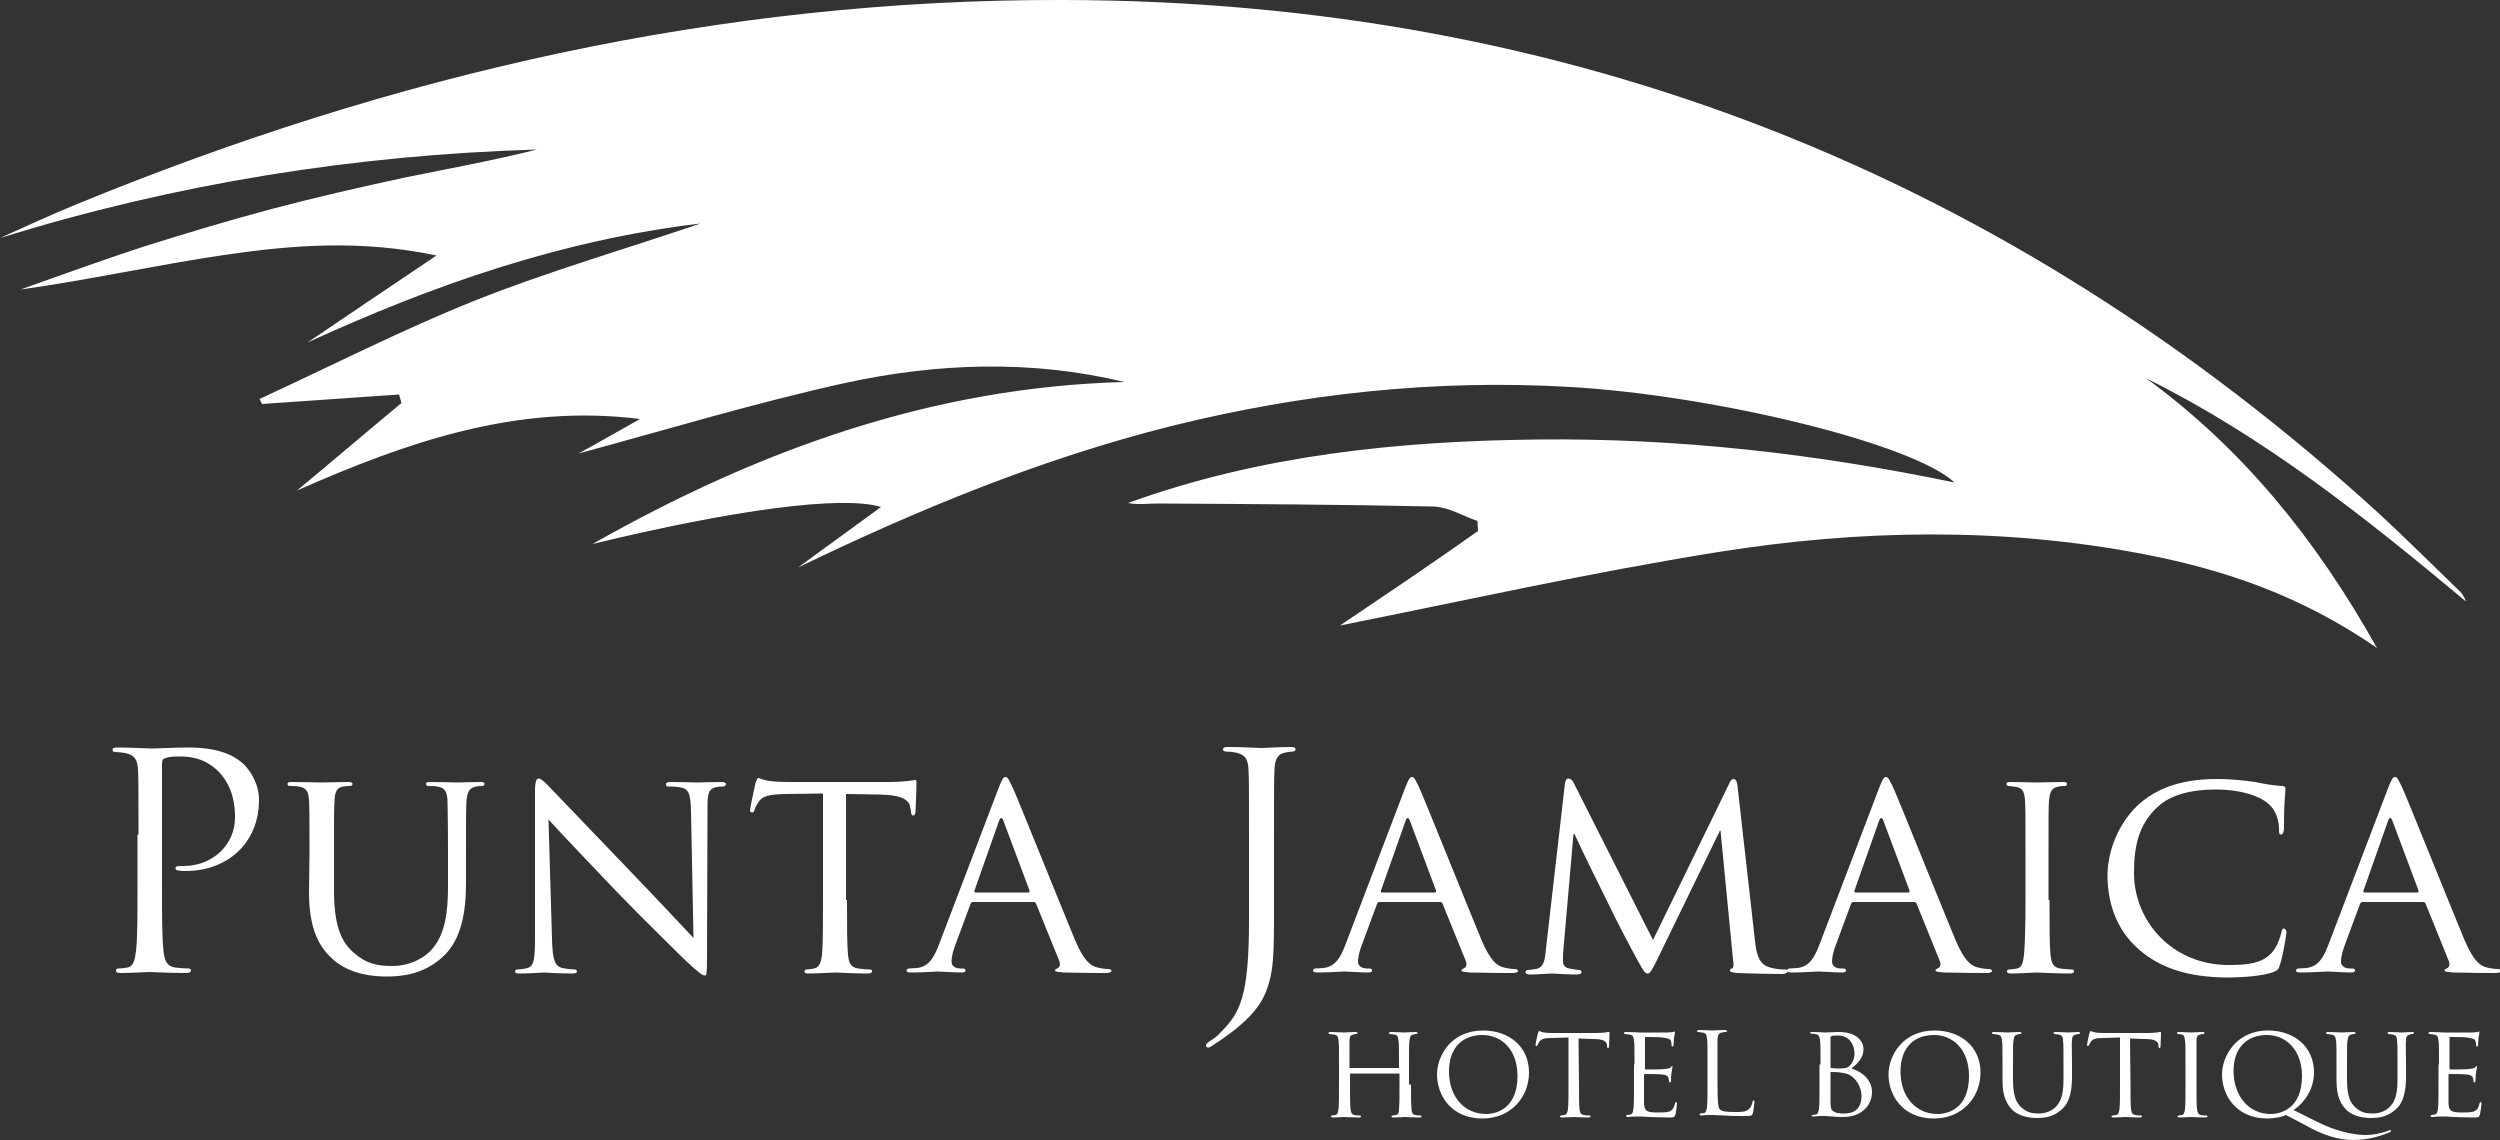 <?xml version="1.0" encoding="utf-8"?>
<!-- Generator: Adobe Illustrator 24.2.3, SVG Export Plug-In . SVG Version: 6.00 Build 0)  -->
<svg version="1.1" id="Layer_1" xmlns="http://www.w3.org/2000/svg" xmlns:xlink="http://www.w3.org/1999/xlink" x="0px" y="0px"
	 viewBox="0 0 500 228.1" style="enable-background:new 0 0 500 228.1;" xml:space="preserve">
<rect x="0" y="0" width="500" height="228.1" fill="#333333" stroke="none"/>
<style type="text/css">
	.st0{fill:#FFFFFF;}
</style>
<g>
	<g>
		<path class="st0" d="M268,125.1c24.6-4.9,50-10.6,75.7-14.7c28.2-4.5,56.7-5,84.9,0.4c16.2,3.1,31.6,8.3,46.8,18.8
			c-12.4-22.1-27-39.9-46.1-53.9c23.6,11.7,43.9,27.9,63.9,44.6c-0.3-0.8-0.7-1.5-1.2-2c-5.4-5.2-10.6-10.4-16.1-15.5
			C401.3,34.8,313.7,0.2,212.7,0C144-0.2,78.5,14.9,15.2,40.9C10.1,43,5.1,45.3,0,47.6C35.1,36.7,70.9,31,107.4,29.9
			c-8.7,2.2-17.6,3.8-26.4,5.6c-8.8,1.9-17.6,3.9-26.3,6.2s-17.3,4.9-25.9,7.6C20.5,52,12.3,55,4.1,57.9C17.8,56,31.2,53,44.8,51
			s27.3-3.1,42.5,0.1C77.8,57.5,69.6,63,61.5,68.5C86.6,57,112.3,48,140.1,44.7c-15.3,5.2-30.5,9.6-45.1,15.4
			C80.3,66,66.2,73.2,51.9,79.8c0.2,0.3,0.3,0.6,0.5,1c9.1-0.6,18.3-1.3,27.4-1.9c0.2,0.6,0.3,1.1,0.5,1.7
			c-7,5.8-13.9,11.7-20.9,17.5c22-9.7,44-17.4,68.6-14.3c-4.3,2.4-8.6,4.9-12.3,6.9c17.4-4.7,35.2-10.1,53.3-14.1
			c18.4-4,37.2-4.7,55.9-0.2c-38.5,1-73.4,13.7-106.4,32.4c28-6.8,50-9.8,57.7-7.4c-5.6,4.1-11.1,8.1-16.6,12.1
			c24.2-11.7,48.8-21.8,74.7-28.3c26.2-6.5,52.8-9.4,79.9-7.8c28.8,1.7,68.4,11.3,76.7,19.1c-27.8-5.8-55.4-8.9-83.3-8.6
			s-55.5,3.1-82,12.7c2,0.4,4,0.1,5.9,0.1c18.4,0.1,36.8,0.2,55.2,0.6c3,0.1,5.9,1.9,8.8,2.9c0,0.7,0.1,1.3,0.1,2
			C286.3,112.8,276.6,119.3,268,125.1z"/>
	</g>
	<g>
		<path class="st0" d="M27.7,166.9c0-9.3,0-11-0.1-12.9c-0.1-2-0.6-3-2.6-3.4c-0.5-0.1-1.5-0.2-2-0.2c-0.2,0-0.5-0.1-0.5-0.4
			c0-0.4,0.3-0.5,1-0.5c2.7,0,6.3,0.2,6.7,0.2c1.3,0,4.8-0.2,7.5-0.2c7.5,0,10.1,2.5,11.1,3.4c1.3,1.3,3,3.9,3,7.1
			c0,8.5-6.2,14.2-14.7,14.2c-0.3,0-1,0-1.3-0.1c-0.3,0-0.7-0.1-0.7-0.4c0-0.5,0.4-0.5,1.6-0.5c5.8,0,10.3-4.2,10.3-9.7
			c0-2-0.2-6-3.3-9.2c-3.2-3.2-6.8-3-8.2-3c-1,0-2,0.1-2.6,0.4c-0.4,0.1-0.5,0.5-0.5,1.1v24.5c0,5.7,0,10.4,0.3,12.9
			c0.2,1.7,0.5,3,2.3,3.3c0.8,0.1,2.1,0.2,2.7,0.2c0.4,0,0.5,0.2,0.5,0.4c0,0.3-0.3,0.5-1,0.5c-3.3,0-7-0.2-7.3-0.2
			c-0.2,0-3.9,0.2-5.7,0.2c-0.7,0-1-0.1-1-0.5c0-0.2,0.1-0.4,0.5-0.4c0.5,0,1.3-0.1,1.8-0.2c1.2-0.2,1.5-1.6,1.7-3.3
			c0.3-2.5,0.3-7.2,0.3-12.9v-10.4L27.7,166.9L27.7,166.9z"/>
		<path class="st0" d="M61.9,171c0-7.9,0-9.3-0.1-10.9c-0.1-1.6-0.4-2.6-2.1-2.8c-0.4-0.1-1.3-0.1-1.8-0.1c-0.2,0-0.4-0.2-0.4-0.4
			c0-0.3,0.2-0.4,0.8-0.4c2.4,0,5.5,0.1,6,0.1s3.8-0.1,5.3-0.1c0.6,0,0.9,0.1,0.9,0.4c0,0.2-0.2,0.4-0.5,0.4c-0.4,0-0.7,0-1.3,0.1
			c-1.4,0.2-1.7,1.1-1.8,2.8c-0.1,1.6-0.1,3-0.1,10.9v7.1c0,7.3,1.6,10.4,3.9,12.4c2.6,2.3,4.8,2.7,7.8,2.7c3.2,0,6.3-1.4,8.1-3.6
			c2.4-2.9,3-7.1,3-12.3V171c0-7.9-0.1-9.3-0.1-10.9c-0.1-1.6-0.4-2.6-2.1-2.8c-0.4-0.1-1.3-0.1-1.8-0.1c-0.2,0-0.4-0.2-0.4-0.4
			c0-0.3,0.2-0.4,0.8-0.4c2.3,0,5.4,0.1,5.7,0.1c0.4,0,2.9-0.1,4.4-0.1c0.6,0,0.8,0.1,0.8,0.4c0,0.2-0.2,0.4-0.4,0.4
			c-0.4,0-0.7,0-1.3,0.1c-1.4,0.3-1.7,1.1-1.9,2.8c-0.1,1.6-0.1,3-0.1,10.9v5.4c0,5.5-0.7,11.6-4.9,15.2c-3.8,3.3-7.9,3.7-11,3.7
			c-1.7,0-7.2-0.1-10.9-3.6c-2.6-2.4-4.6-5.9-4.6-13.3L61.9,171L61.9,171z"/>
		<path class="st0" d="M110.4,187.8c0.1,4.2,0.6,5.4,2,5.8c1,0.2,2.1,0.3,2.6,0.3c0.2,0,0.4,0.2,0.4,0.4c0,0.3-0.4,0.4-1,0.4
			c-3,0-5.1-0.2-5.5-0.2c-0.5,0-2.7,0.2-5.1,0.2c-0.5,0-0.8-0.1-0.8-0.4c0-0.2,0.2-0.4,0.4-0.4c0.4,0,1.4-0.1,2.1-0.3
			c1.3-0.4,1.5-1.7,1.5-6.3v-29c0-2,0.3-2.6,0.7-2.6c0.6,0,1.5,1,2,1.5c0.8,0.8,8.5,8.9,16.6,17.3c5.2,5.4,10.8,11.4,12.4,13.1
			l-0.5-25.4c-0.1-3.3-0.4-4.4-2-4.7c-1-0.2-2.1-0.2-2.6-0.2c-0.4,0-0.4-0.3-0.4-0.5c0-0.3,0.4-0.4,1-0.4c2.4,0,4.9,0.1,5.5,0.1
			s2.3-0.1,4.5-0.1c0.5,0,1,0.1,1,0.4c0,0.2-0.2,0.5-0.6,0.5c-0.2,0-0.7,0-1.3,0.1c-1.7,0.4-1.8,1.4-1.8,4.4l-0.1,29.7
			c0,3.3-0.1,3.6-0.4,3.6c-0.5,0-1.1-0.4-4-3.1c-0.5-0.5-8.1-7.9-13.7-13.7c-6.1-6.4-12-12.6-13.6-14.4L110.4,187.8z"/>
		<path class="st0" d="M169.4,180c0,4.9,0,8.9,0.2,11c0.2,1.5,0.4,2.4,2,2.7c0.7,0.1,1.9,0.2,2.4,0.2c0.4,0,0.4,0.2,0.4,0.4
			s-0.2,0.4-0.8,0.4c-2.9,0-6.2-0.2-6.5-0.2c-0.2,0-3.9,0.2-5.4,0.2c-0.6,0-0.8-0.1-0.8-0.4c0-0.2,0.1-0.4,0.4-0.4
			c0.5,0,1.1-0.1,1.5-0.2c1.1-0.2,1.4-1.3,1.6-2.7c0.2-2.1,0.2-6.1,0.2-11v-21.3l-7.6,0.1c-3.3,0.1-4.5,0.4-5.3,1.6
			c-0.6,0.9-0.7,1.3-0.8,1.6c-0.1,0.4-0.3,0.5-0.5,0.5c-0.1,0-0.4-0.1-0.4-0.4c0-0.5,1-5.1,1.1-5.5c0.1-0.3,0.4-1,0.5-1
			c0.4,0,0.9,0.4,2.3,0.6c1.5,0.2,3.5,0.2,4.1,0.2h19.8c1.7,0,2.9-0.1,3.8-0.2c0.8-0.1,1.3-0.2,1.5-0.2s0.2,0.3,0.2,0.6
			c0,1.5-0.2,5.2-0.2,5.8c0,0.4-0.2,0.7-0.5,0.7c-0.2,0-0.4-0.2-0.4-0.9l-0.1-0.5c-0.2-1.6-1.3-2.7-6.3-2.8l-6.6-0.1V180H169.4z"/>
		<path class="st0" d="M199.8,157.4c0.7-1.7,0.9-2,1.3-2c0.5,0,0.7,0.7,1.3,1.8c1,2.1,9.4,23.1,12.6,30.8c1.9,4.5,3.3,5.2,4.5,5.5
			c0.8,0.2,1.6,0.3,2.1,0.3c0.3,0,0.7,0.1,0.7,0.4c0,0.3-0.6,0.4-1.2,0.4c-0.8,0-4.7,0-8.3-0.1c-1-0.1-1.8-0.1-1.8-0.4
			c0-0.2,0.1-0.2,0.4-0.4c0.3-0.1,0.8-0.5,0.5-1.4l-4.7-11.6c-0.1-0.2-0.2-0.3-0.5-0.3h-12.1c-0.2,0-0.4,0.1-0.5,0.4l-3,8.1
			c-0.5,1.3-0.8,2.5-0.8,3.4c0,1,0.9,1.4,1.8,1.4h0.5c0.4,0,0.5,0.2,0.5,0.4c0,0.3-0.3,0.4-0.8,0.4c-1.3,0-4.1-0.2-4.7-0.2
			c-0.5,0-3.2,0.2-5.3,0.2c-0.7,0-1-0.1-1-0.4c0-0.2,0.2-0.4,0.5-0.4c0.4,0,1.1-0.1,1.6-0.1c2.4-0.3,3.4-2.1,4.4-4.7L199.8,157.4z
			 M205.7,178.5c0.2,0,0.2-0.1,0.2-0.4l-5.2-13.9c-0.3-0.8-0.6-0.8-0.9,0l-4.9,13.9c-0.1,0.2,0,0.4,0.2,0.4H205.7z"/>
		<path class="st0" d="M254.8,181.2c0,9.7,0,13.4-1.8,17.6c-1.3,3-3.9,5.8-8.7,9.1c-0.8,0.5-1.7,1.2-2.3,1.5
			c-0.1,0.1-0.2,0.1-0.4,0.1s-0.4-0.1-0.4-0.4c0-0.4,0.3-0.5,0.8-0.9c0.7-0.4,1.6-1.1,2.1-1.7c3.9-3.9,5.7-7.1,5.7-22.5v-17.2
			c0-9.3,0-11-0.1-12.9c-0.1-2-0.6-3-2.6-3.4c-0.5-0.1-1.5-0.2-2-0.2c-0.2,0-0.5-0.1-0.5-0.4c0-0.4,0.3-0.5,1-0.5
			c2.7,0,6.4,0.2,6.7,0.2s4.1-0.2,5.8-0.2c0.7,0,1,0.1,1,0.5c0,0.2-0.2,0.4-0.5,0.4c-0.4,0-0.8,0.1-1.5,0.2
			c-1.6,0.3-2.1,1.3-2.2,3.4c-0.1,1.9-0.1,3.6-0.1,12.9V181.2z"/>
		<path class="st0" d="M281.1,157.4c0.7-1.7,0.9-2,1.3-2c0.5,0,0.7,0.7,1.3,1.8c1,2.1,9.4,23.1,12.6,30.8c1.9,4.5,3.3,5.2,4.5,5.5
			c0.8,0.2,1.6,0.3,2.1,0.3c0.3,0,0.7,0.1,0.7,0.4c0,0.3-0.6,0.4-1.2,0.4c-0.8,0-4.7,0-8.3-0.1c-1-0.1-1.8-0.1-1.8-0.4
			c0-0.2,0.1-0.2,0.4-0.4c0.3-0.1,0.8-0.5,0.5-1.4l-4.7-11.6c-0.1-0.2-0.2-0.3-0.5-0.3h-12.1c-0.2,0-0.4,0.1-0.5,0.4l-3,8.1
			c-0.5,1.3-0.8,2.5-0.8,3.4c0,1,0.9,1.4,1.8,1.4h0.5c0.4,0,0.5,0.2,0.5,0.4c0,0.3-0.3,0.4-0.8,0.4c-1.3,0-4.1-0.2-4.7-0.2
			c-0.5,0-3.2,0.2-5.3,0.2c-0.7,0-1-0.1-1-0.4c0-0.2,0.2-0.4,0.5-0.4c0.4,0,1.1-0.1,1.6-0.1c2.4-0.3,3.4-2.1,4.4-4.7L281.1,157.4z
			 M287,178.5c0.2,0,0.2-0.1,0.2-0.4l-5.2-13.9c-0.3-0.8-0.6-0.8-0.9,0l-4.9,13.9c-0.1,0.2,0,0.4,0.2,0.4H287z"/>
		<path class="st0" d="M351,188.2c0.2,1.8,0.5,4.5,2.7,5.2c1.5,0.5,2.9,0.5,3.4,0.5c0.2,0,0.4,0.1,0.4,0.4c0,0.3-0.5,0.5-1.1,0.5
			c-1.2,0-7-0.1-8.9-0.2c-1.3-0.1-1.5-0.3-1.5-0.5s0.1-0.4,0.4-0.4c0.3-0.1,0.4-0.8,0.2-1.8l-2.5-25.8H344L331.4,192
			c-1.1,2.2-1.4,2.7-1.9,2.7s-0.8-0.5-1.8-2.3c-1.4-2.5-4.8-9-6.1-11.8c-1.6-3.2-5.8-11.7-6.7-13.8h-0.2l-2,22.9
			c-0.1,0.8-0.1,1.7-0.1,2.6c0,0.8,0.5,1.3,1.3,1.4c0.9,0.2,1.7,0.3,2,0.3c0.2,0,0.4,0.2,0.4,0.4c0,0.4-0.4,0.5-1,0.5
			c-2,0-4.5-0.2-4.9-0.2c-0.5,0-3,0.2-4.4,0.2c-0.5,0-0.9-0.1-0.9-0.5c0-0.2,0.2-0.4,0.5-0.4c0.4,0,0.8-0.1,1.6-0.2
			c1.7-0.3,1.8-2.1,2-4.1l3.8-33.1c0.1-0.5,0.3-0.9,0.6-0.9c0.4,0,0.8,0.2,1.1,0.8l15.9,31.5l15.3-31.4c0.2-0.5,0.5-0.8,0.8-0.8
			c0.4,0,0.7,0.4,0.8,1.4L351,188.2z"/>
		<path class="st0" d="M375.9,157.4c0.7-1.7,0.9-2,1.3-2c0.5,0,0.7,0.7,1.3,1.8c1,2.1,9.4,23.1,12.6,30.8c1.9,4.5,3.3,5.2,4.5,5.5
			c0.8,0.2,1.6,0.3,2.1,0.3c0.3,0,0.7,0.1,0.7,0.4c0,0.3-0.6,0.4-1.2,0.4c-0.8,0-4.7,0-8.3-0.1c-1-0.1-1.8-0.1-1.8-0.4
			c0-0.2,0.1-0.2,0.4-0.4c0.3-0.1,0.8-0.5,0.5-1.4l-4.7-11.6c-0.1-0.2-0.2-0.3-0.5-0.3h-12.1c-0.2,0-0.4,0.1-0.5,0.4l-3,8.1
			c-0.5,1.3-0.8,2.5-0.8,3.4c0,1,0.9,1.4,1.8,1.4h0.5c0.4,0,0.5,0.2,0.5,0.4c0,0.3-0.3,0.4-0.8,0.4c-1.3,0-4.1-0.2-4.7-0.2
			c-0.5,0-3.2,0.2-5.3,0.2c-0.7,0-1-0.1-1-0.4c0-0.2,0.2-0.4,0.5-0.4c0.4,0,1.1-0.1,1.6-0.1c2.4-0.3,3.4-2.1,4.4-4.7L375.9,157.4z
			 M381.7,178.5c0.2,0,0.2-0.1,0.2-0.4l-5.2-13.9c-0.3-0.8-0.6-0.8-0.9,0l-4.9,13.9c-0.1,0.2,0,0.4,0.2,0.4H381.7z"/>
		<path class="st0" d="M409.9,180c0,4.9,0,8.9,0.2,11c0.2,1.5,0.4,2.4,1.9,2.7c0.8,0.1,1.9,0.2,2.4,0.2c0.3,0,0.4,0.2,0.4,0.4
			s-0.2,0.4-0.8,0.4c-2.9,0-6.3-0.2-6.6-0.2c-0.3,0-3.6,0.2-5.2,0.2c-0.5,0-0.8-0.1-0.8-0.4c0-0.2,0.1-0.4,0.4-0.4
			c0.5,0,1.1-0.1,1.6-0.2c1-0.2,1.2-1.2,1.4-2.7c0.2-2.1,0.3-6.1,0.3-11v-9c0-7.9,0-9.3-0.1-10.9c-0.1-1.7-0.5-2.5-1.7-2.7
			c-0.6-0.1-1.3-0.2-1.6-0.2c-0.2,0-0.4-0.2-0.4-0.4c0-0.3,0.2-0.4,0.8-0.4c1.7,0,5,0.1,5.3,0.1c0.2,0,3.6-0.1,5.2-0.1
			c0.6,0,0.8,0.1,0.8,0.4c0,0.2-0.2,0.4-0.4,0.4c-0.4,0-0.7,0-1.3,0.1c-1.4,0.3-1.7,1-1.9,2.8c-0.1,1.6-0.1,3-0.1,10.9v9L409.9,180
			L409.9,180z"/>
		<path class="st0" d="M427.9,190c-5.1-4.4-6.4-10.2-6.4-15c0-3.4,1.3-9.3,5.9-13.8c3.2-3,7.9-5.4,16-5.4c2.1,0,5.1,0.2,7.6,0.6
			c2,0.4,3.6,0.7,5.4,0.8c0.5,0,0.7,0.2,0.7,0.5c0,0.4-0.1,1-0.2,2.9c-0.1,1.7-0.1,4.5-0.1,5.2c-0.1,0.8-0.3,1.1-0.6,1.1
			c-0.4,0-0.4-0.4-0.4-1.1c0-2-0.8-4-2.2-5.1c-1.8-1.6-5.7-2.8-10.3-2.8c-6.7,0-10,1.8-11.8,3.5c-3.9,3.6-4.7,8.1-4.7,13.2
			c0,9.7,7.7,18.4,18.9,18.4c3.9,0,6.6-0.3,8.6-2.4c1.1-1.1,1.8-3.3,2-4.2c0.1-0.5,0.2-0.7,0.5-0.7c0.2,0,0.5,0.4,0.5,0.7
			c0,0.4-0.7,4.8-1.3,6.5c-0.3,1-0.4,1.1-1.3,1.5c-2.1,0.8-6.1,1.1-9.5,1.1C437.3,195.4,432,193.5,427.9,190z"/>
		<path class="st0" d="M477.7,157.4c0.7-1.7,0.9-2,1.3-2c0.5,0,0.7,0.7,1.3,1.8c1,2.1,9.4,23.1,12.6,30.8c1.9,4.5,3.3,5.2,4.5,5.5
			c0.8,0.2,1.6,0.3,2.1,0.3c0.3,0,0.7,0.1,0.7,0.4c0,0.3-0.6,0.4-1.2,0.4c-0.8,0-4.7,0-8.3-0.1c-1-0.1-1.8-0.1-1.8-0.4
			c0-0.2,0.1-0.2,0.4-0.4c0.3-0.1,0.8-0.5,0.5-1.4l-4.7-11.6c-0.1-0.2-0.2-0.3-0.5-0.3h-12.1c-0.2,0-0.4,0.1-0.5,0.4l-3,8.1
			c-0.5,1.3-0.8,2.5-0.8,3.4c0,1,0.9,1.4,1.8,1.4h0.5c0.4,0,0.5,0.2,0.5,0.4c0,0.3-0.3,0.4-0.8,0.4c-1.3,0-4.1-0.2-4.7-0.2
			c-0.5,0-3.2,0.2-5.3,0.2c-0.7,0-1-0.1-1-0.4c0-0.2,0.2-0.4,0.5-0.4c0.4,0,1.1-0.1,1.6-0.1c2.4-0.3,3.4-2.1,4.4-4.7L477.7,157.4z
			 M483.5,178.5c0.2,0,0.2-0.1,0.2-0.4l-5.2-13.9c-0.3-0.8-0.6-0.8-0.9,0l-4.9,13.9c-0.1,0.2,0,0.4,0.2,0.4H483.5z"/>
	</g>
	<g>
		<path class="st0" d="M282.2,216.9c0,2.2,0,3.9,0.1,4.9c0.1,0.7,0.1,1.1,0.8,1.2c0.3,0.1,0.8,0.1,1,0.1s0.2,0.1,0.2,0.2
			c0,0.1-0.1,0.2-0.4,0.2c-1.3,0-2.7-0.1-2.9-0.1c-0.1,0-1.6,0.1-2.3,0.1c-0.3,0-0.4-0.1-0.4-0.2c0-0.1,0.1-0.2,0.2-0.2
			c0.2,0,0.5-0.1,0.7-0.1c0.5-0.1,0.6-0.6,0.6-1.2c0.1-0.9,0.1-2.6,0.1-4.8v-2.2c0-0.1-0.1-0.1-0.1-0.1h-9.7c-0.1,0-0.1,0-0.1,0.1
			v2.2c0,2.2,0,3.9,0.1,4.8c0.1,0.7,0.2,1.1,0.8,1.2c0.3,0.1,0.8,0.1,1.1,0.1c0.1,0,0.2,0.1,0.2,0.2c0,0.1-0.1,0.2-0.4,0.2
			c-1.3,0-2.8-0.1-2.9-0.1s-1.6,0.1-2.3,0.1c-0.2,0-0.4-0.1-0.4-0.2c0-0.1,0.1-0.2,0.2-0.2c0.2,0,0.5-0.1,0.7-0.1
			c0.4-0.1,0.5-0.5,0.6-1.2c0.1-0.9,0.1-2.7,0.1-4.9v-4c0-3.5,0-4.1-0.1-4.8c-0.1-0.8-0.2-1.1-1-1.2c-0.2,0-0.6-0.1-0.8-0.1
			c-0.1,0-0.2-0.1-0.2-0.2c0-0.1,0.1-0.2,0.4-0.2c1.1,0,2.5,0.1,2.7,0.1c0.1,0,1.6-0.1,2.3-0.1c0.3,0,0.4,0.1,0.4,0.2
			c0,0.1-0.1,0.2-0.2,0.2c-0.2,0-0.3,0-0.6,0.1c-0.6,0.1-0.8,0.4-0.8,1.2c0,0.7,0,1.4,0,4.9v0.5c0,0.1,0.1,0.1,0.1,0.1h9.7
			c0.1,0,0.1,0,0.1-0.1V213c0-3.5,0-4.2-0.1-4.9c-0.1-0.8-0.2-1.1-0.9-1.2c-0.2,0-0.6-0.1-0.8-0.1c-0.1,0-0.2-0.1-0.2-0.2
			c0-0.1,0.1-0.2,0.4-0.2c1,0,2.5,0.1,2.6,0.1s1.6-0.1,2.3-0.1c0.3,0,0.4,0.1,0.4,0.2c0,0.1-0.1,0.2-0.2,0.2c-0.2,0-0.3,0-0.6,0.1
			c-0.6,0.1-0.7,0.4-0.8,1.2c-0.1,0.7-0.1,1.3-0.1,4.8v4L282.2,216.9L282.2,216.9z"/>
		<path class="st0" d="M296.6,206.1c5.2,0,9.2,3.2,9.2,8.4c0,5-3.7,9.2-9.3,9.2c-6.4,0-9.1-4.8-9.1-8.8
			C287.4,211.2,290.2,206.1,296.6,206.1z M297.2,222.8c2.1,0,6.3-1.1,6.3-7.6c0-5.4-3.3-8.2-7-8.2c-3.9,0-6.7,2.4-6.7,7.3
			C289.8,219.5,293,222.8,297.2,222.8z"/>
		<path class="st0" d="M315.8,216.9c0,2.2,0,3.9,0.1,4.9c0.1,0.7,0.2,1.1,0.9,1.2c0.3,0.1,0.8,0.1,1.1,0.1c0.2,0,0.2,0.1,0.2,0.2
			c0,0.1-0.1,0.2-0.4,0.2c-1.3,0-2.7-0.1-2.9-0.1c-0.1,0-1.7,0.1-2.4,0.1c-0.3,0-0.4-0.1-0.4-0.2c0-0.1,0.1-0.2,0.2-0.2
			c0.2,0,0.5-0.1,0.7-0.1c0.5-0.1,0.6-0.6,0.7-1.2c0.1-0.9,0.1-2.7,0.1-4.9v-9.4l-3.4,0.1c-1.5,0-2,0.2-2.4,0.7
			c-0.3,0.4-0.3,0.6-0.4,0.7c-0.1,0.2-0.1,0.2-0.2,0.2s-0.2-0.1-0.2-0.2c0-0.2,0.4-2.2,0.5-2.4c0-0.1,0.2-0.4,0.2-0.4
			c0.2,0,0.4,0.2,1,0.3c0.7,0.1,1.6,0.1,1.8,0.1h8.8c0.8,0,1.3-0.1,1.7-0.1c0.3-0.1,0.6-0.1,0.7-0.1s0.1,0.1,0.1,0.3
			c0,0.7-0.1,2.3-0.1,2.6c0,0.2-0.1,0.3-0.2,0.3s-0.2-0.1-0.2-0.4V209c-0.1-0.7-0.6-1.2-2.8-1.2l-2.9-0.1L315.8,216.9L315.8,216.9z"
			/>
		<path class="st0" d="M326.9,212.9c0-3.5,0-4.1-0.1-4.8c-0.1-0.8-0.2-1.1-1-1.2c-0.2,0-0.6-0.1-0.8-0.1c-0.1,0-0.2-0.1-0.2-0.2
			c0-0.1,0.1-0.2,0.4-0.2c1.1,0,2.6,0.1,2.7,0.1c0.2,0,5,0,5.6,0c0.4,0,0.9-0.1,1.1-0.1c0.1,0,0.2-0.1,0.3-0.1
			c0.1,0,0.1,0.1,0.1,0.2c0,0.2-0.1,0.4-0.2,1.1c0,0.2-0.1,1.2-0.1,1.5c0,0.1-0.1,0.2-0.2,0.2s-0.2-0.1-0.2-0.3s0-0.5-0.1-0.8
			c-0.2-0.4-0.4-0.5-1.7-0.7c-0.4-0.1-3.1-0.1-3.4-0.1c-0.1,0-0.1,0.1-0.1,0.2v6.1c0,0.2,0,0.2,0.1,0.2c0.3,0,3.4,0,3.9-0.1
			c0.6-0.1,0.9-0.1,1.1-0.3s0.3-0.3,0.3-0.3c0.1,0,0.1,0.1,0.1,0.2c0,0.1-0.1,0.5-0.2,1.2c-0.1,0.4-0.1,1.3-0.1,1.5
			s-0.1,0.4-0.2,0.4s-0.2-0.1-0.2-0.2c0-0.2,0-0.4-0.1-0.7s-0.3-0.6-1.2-0.7c-0.6-0.1-3.1-0.1-3.5-0.1c-0.1,0-0.2,0.1-0.2,0.2v1.9
			c0,0.8,0,3.4,0,3.8c0.1,1.5,0.5,1.8,2.8,1.8c0.6,0,1.7,0,2.3-0.2c0.6-0.3,0.9-0.7,1.1-1.6c0.1-0.3,0.1-0.3,0.2-0.3
			s0.2,0.2,0.2,0.3c0,0.2-0.2,1.7-0.3,2.2c-0.2,0.6-0.4,0.6-1.3,0.6c-1.7,0-3.1-0.1-4-0.1c-1-0.1-1.6-0.1-1.9-0.1c-0.1,0-0.5,0-1,0
			c-0.4,0-1,0.1-1.3,0.1c-0.2,0-0.4-0.1-0.4-0.2c0-0.1,0.1-0.2,0.2-0.2c0.2,0,0.5-0.1,0.7-0.1c0.4-0.1,0.5-0.5,0.6-1.2
			c0.1-0.9,0.1-2.7,0.1-4.9v-3.9L326.9,212.9L326.9,212.9z"/>
		<path class="st0" d="M343.5,216.9c0,3.3,0.1,4.7,0.5,5c0.4,0.4,1.3,0.5,3.1,0.5c1.2,0,2.2,0,2.8-0.7c0.3-0.3,0.5-0.8,0.6-1.3
			c0-0.2,0.1-0.3,0.2-0.3s0.2,0.1,0.2,0.3s-0.2,1.6-0.3,2.2c-0.2,0.5-0.2,0.6-1.5,0.6c-1.7,0-3,0-4-0.1c-1.1,0-1.8-0.1-2.5-0.1
			c-0.1,0-0.5,0-1,0s-1,0.1-1.3,0.1c-0.2,0-0.4-0.1-0.4-0.2c0-0.1,0.1-0.2,0.2-0.2c0.2,0,0.5-0.1,0.7-0.1c0.4-0.1,0.5-0.5,0.6-1.2
			c0.1-0.9,0.1-2.7,0.1-4.9v-4c0-3.5,0-4.1-0.1-4.8c-0.1-0.8-0.2-1.1-1-1.2c-0.2,0-0.6-0.1-0.8-0.1c-0.1,0-0.2-0.1-0.2-0.2
			c0-0.1,0.1-0.2,0.4-0.2c1.1,0,2.5,0.1,2.6,0.1s1.9-0.1,2.6-0.1c0.2,0,0.4,0.1,0.4,0.2c0,0.1-0.1,0.2-0.2,0.2c-0.2,0-0.5,0-0.8,0.1
			c-0.7,0.1-0.8,0.5-0.9,1.3c0,0.7,0,1.3,0,4.8L343.5,216.9L343.5,216.9z"/>
		<path class="st0" d="M364.1,212.9c0-3.5,0-4.1-0.1-4.8c-0.1-0.8-0.2-1.2-1-1.3c-0.2,0-0.6-0.1-0.8-0.1c-0.1,0-0.2-0.1-0.2-0.1
			c0-0.1,0.1-0.2,0.4-0.2c1.1,0,2.6,0.1,2.7,0.1c0.6,0,1.6-0.1,2.7-0.1c3.9,0,4.9,2.2,4.9,3.4c0,1.8-1.2,2.9-2.4,3.9
			c1.8,0.5,4.1,2.1,4.1,4.7c0,2.5-1.9,5-5.8,5c-0.4,0-1.3,0-2-0.1c-0.7,0-1.4-0.1-1.5-0.1s-0.5,0-1,0s-1,0.1-1.4,0.1
			c-0.2,0-0.4-0.1-0.4-0.2c0-0.1,0.1-0.1,0.2-0.1c0.2,0,0.5-0.1,0.7-0.1c0.4-0.1,0.5-0.6,0.6-1.2c0.1-0.9,0.1-2.7,0.1-4.9v-3.9
			L364.1,212.9L364.1,212.9z M366.1,213.4c0,0.2,0.1,0.2,0.2,0.2s0.6,0.1,1.4,0.1c1.3,0,1.8-0.1,2.3-0.6c0.5-0.6,0.9-1.3,0.9-2.4
			c0-1.7-1-3.6-3.3-3.6c-0.3,0-0.8,0-1.2,0.1c-0.2,0.1-0.3,0.1-0.3,0.2V213.4z M366.1,215.9c0,1.7,0,4.4,0,4.8
			c0.1,1.1,0.1,1.3,0.8,1.7c0.6,0.3,1.6,0.3,2,0.3c1.5,0,3.4-0.6,3.4-3.5c0-1-0.4-2.9-2.2-4.1c-0.8-0.5-1.5-0.5-2.1-0.6
			c-0.3-0.1-1.5-0.1-1.8-0.1c-0.1,0-0.1,0.1-0.1,0.2L366.1,215.9L366.1,215.9z"/>
		<path class="st0" d="M386.9,206.1c5.2,0,9.2,3.2,9.2,8.4c0,5-3.7,9.2-9.3,9.2c-6.4,0-9.1-4.8-9.1-8.8
			C377.7,211.2,380.5,206.1,386.9,206.1z M387.5,222.8c2.1,0,6.3-1.1,6.3-7.6c0-5.4-3.3-8.2-7-8.2c-3.9,0-6.7,2.4-6.7,7.3
			C380.1,219.5,383.3,222.8,387.5,222.8z"/>
		<path class="st0" d="M400.5,212.9c0-3.5,0-4.1-0.1-4.8s-0.2-1.1-1-1.2c-0.2,0-0.6-0.1-0.8-0.1c-0.1,0-0.2-0.1-0.2-0.2
			c0-0.1,0.1-0.2,0.4-0.2c1.1,0,2.5,0.1,2.7,0.1s1.7-0.1,2.4-0.1c0.3,0,0.4,0.1,0.4,0.2c0,0.1-0.1,0.2-0.2,0.2c-0.2,0-0.3,0-0.6,0.1
			c-0.6,0.1-0.7,0.5-0.8,1.2c-0.1,0.7-0.1,1.3-0.1,4.8v3.1c0,3.3,0.7,4.6,1.7,5.5c1.1,1,2.1,1.2,3.5,1.2s2.8-0.6,3.6-1.6
			c1.1-1.3,1.3-3.1,1.3-5.4v-2.8c0-3.5,0-4.1-0.1-4.8c0-0.7-0.2-1.1-0.9-1.2c-0.2,0-0.6-0.1-0.8-0.1c-0.1,0-0.2-0.1-0.2-0.2
			c0-0.1,0.1-0.2,0.4-0.2c1,0,2.4,0.1,2.5,0.1c0.2,0,1.3-0.1,2-0.1c0.3,0,0.4,0.1,0.4,0.2c0,0.1-0.1,0.2-0.2,0.2
			c-0.2,0-0.3,0-0.6,0.1c-0.6,0.1-0.8,0.5-0.8,1.2c-0.1,0.7,0,1.3,0,4.8v2.4c0,2.4-0.3,5.2-2.2,6.7c-1.7,1.5-3.5,1.6-4.9,1.6
			c-0.8,0-3.2-0.1-4.8-1.6c-1.1-1.1-2-2.6-2-5.9L400.5,212.9L400.5,212.9z"/>
		<path class="st0" d="M426.1,216.9c0,2.2,0,3.9,0.1,4.9c0.1,0.7,0.2,1.1,0.9,1.2c0.3,0.1,0.8,0.1,1.1,0.1c0.2,0,0.2,0.1,0.2,0.2
			c0,0.1-0.1,0.2-0.4,0.2c-1.3,0-2.7-0.1-2.9-0.1c-0.1,0-1.7,0.1-2.4,0.1c-0.3,0-0.4-0.1-0.4-0.2c0-0.1,0.1-0.2,0.2-0.2
			c0.2,0,0.5-0.1,0.7-0.1c0.5-0.1,0.6-0.6,0.7-1.2c0.1-0.9,0.1-2.7,0.1-4.9v-9.4l-3.4,0.1c-1.5,0-2,0.2-2.4,0.7
			c-0.3,0.4-0.3,0.6-0.4,0.7c-0.1,0.2-0.1,0.2-0.2,0.2s-0.2-0.1-0.2-0.2c0-0.2,0.4-2.2,0.5-2.4c0-0.1,0.2-0.4,0.2-0.4
			c0.2,0,0.4,0.2,1,0.3c0.7,0.1,1.6,0.1,1.8,0.1h8.8c0.8,0,1.3-0.1,1.7-0.1c0.3-0.1,0.6-0.1,0.7-0.1s0.1,0.1,0.1,0.3
			c0,0.7-0.1,2.3-0.1,2.6c0,0.2-0.1,0.3-0.2,0.3s-0.2-0.1-0.2-0.4V209c-0.1-0.7-0.6-1.2-2.8-1.2l-2.9-0.1L426.1,216.9L426.1,216.9z"
			/>
		<path class="st0" d="M439.3,216.9c0,2.2,0,3.9,0.1,4.9c0.1,0.7,0.2,1.1,0.8,1.2c0.3,0.1,0.8,0.1,1.1,0.1c0.1,0,0.2,0.1,0.2,0.2
			c0,0.1-0.1,0.2-0.4,0.2c-1.3,0-2.8-0.1-2.9-0.1s-1.6,0.1-2.3,0.1c-0.2,0-0.4-0.1-0.4-0.2c0-0.1,0.1-0.2,0.2-0.2
			c0.2,0,0.5-0.1,0.7-0.1c0.4-0.1,0.5-0.5,0.6-1.2c0.1-0.9,0.1-2.7,0.1-4.9v-4c0-3.5,0-4.1-0.1-4.8c-0.1-0.8-0.2-1.1-0.7-1.2
			c-0.3-0.1-0.6-0.1-0.7-0.1s-0.2-0.1-0.2-0.2c0-0.1,0.1-0.2,0.4-0.2c0.8,0,2.2,0.1,2.4,0.1c0.1,0,1.6-0.1,2.3-0.1
			c0.3,0,0.4,0.1,0.4,0.2c0,0.1-0.1,0.2-0.2,0.2c-0.2,0-0.3,0-0.6,0.1c-0.6,0.1-0.8,0.4-0.8,1.2c0,0.7,0,1.3,0,4.8V216.9z"/>
		<path class="st0" d="M457.2,223c-0.8,0.4-2.4,0.7-3.7,0.7c-6.4,0-9.1-4.8-9.1-8.8c0-3.6,2.8-8.8,9.2-8.8c5.2,0,9.2,3.2,9.2,8.4
			c0,3.9-2.6,6.6-4.1,7.5l4.8,2.4c5.1,2.5,8.6,2.6,9.8,2.6c1.2,0,2.9-0.3,4.5-0.9c0.2-0.1,0.3-0.1,0.3-0.1s0.1,0.1,0.1,0.2
			c0,0.1-0.1,0.2-0.2,0.2c-1.3,0.6-4,1.6-7.4,1.6c-2.8,0-5.9-0.9-9.6-3L457.2,223z M454.1,222.8c2.1,0,6.3-1.1,6.3-7.6
			c0-5.3-3.3-8.2-7-8.2c-3.9,0-6.7,2.4-6.7,7.3C446.8,219.4,449.9,222.8,454.1,222.8z"/>
		<path class="st0" d="M467.3,212.9c0-3.5,0-4.1-0.1-4.8s-0.2-1.1-1-1.2c-0.2,0-0.6-0.1-0.8-0.1c-0.1,0-0.2-0.1-0.2-0.2
			c0-0.1,0.1-0.2,0.4-0.2c1.1,0,2.5,0.1,2.7,0.1s1.7-0.1,2.4-0.1c0.3,0,0.4,0.1,0.4,0.2c0,0.1-0.1,0.2-0.2,0.2c-0.2,0-0.3,0-0.6,0.1
			c-0.6,0.1-0.7,0.5-0.8,1.2c-0.1,0.7-0.1,1.3-0.1,4.8v3.1c0,3.3,0.7,4.6,1.7,5.5c1.1,1,2.1,1.2,3.5,1.2s2.8-0.6,3.6-1.6
			c1.1-1.3,1.3-3.1,1.3-5.4v-2.8c0-3.5,0-4.1-0.1-4.8c0-0.7-0.2-1.1-0.9-1.2c-0.2,0-0.6-0.1-0.8-0.1c-0.1,0-0.2-0.1-0.2-0.2
			c0-0.1,0.1-0.2,0.4-0.2c1,0,2.4,0.1,2.5,0.1c0.2,0,1.3-0.1,2-0.1c0.3,0,0.4,0.1,0.4,0.2c0,0.1-0.1,0.2-0.2,0.2
			c-0.2,0-0.3,0-0.6,0.1c-0.6,0.1-0.8,0.5-0.8,1.2c-0.1,0.7,0,1.3,0,4.8v2.4c0,2.4-0.3,5.2-2.2,6.7c-1.7,1.5-3.5,1.6-4.9,1.6
			c-0.8,0-3.2-0.1-4.8-1.6c-1.1-1.1-2-2.6-2-5.9L467.3,212.9L467.3,212.9z"/>
		<path class="st0" d="M487.8,212.9c0-3.5,0-4.1-0.1-4.8c-0.1-0.8-0.2-1.1-1-1.2c-0.2,0-0.6-0.1-0.8-0.1c-0.1,0-0.2-0.1-0.2-0.2
			c0-0.1,0.1-0.2,0.4-0.2c1.1,0,2.6,0.1,2.7,0.1c0.2,0,5,0,5.6,0c0.4,0,0.9-0.1,1.1-0.1c0.1,0,0.2-0.1,0.3-0.1
			c0.1,0,0.1,0.1,0.1,0.2c0,0.2-0.1,0.4-0.2,1.1c0,0.2-0.1,1.2-0.1,1.5c0,0.1-0.1,0.2-0.2,0.2s-0.2-0.1-0.2-0.3s0-0.5-0.1-0.8
			c-0.2-0.4-0.4-0.5-1.7-0.7c-0.4-0.1-3.1-0.1-3.4-0.1c-0.1,0-0.1,0.1-0.1,0.2v6.1c0,0.2,0,0.2,0.1,0.2c0.3,0,3.4,0,3.9-0.1
			c0.6-0.1,0.9-0.1,1.1-0.3s0.3-0.3,0.3-0.3c0.1,0,0.1,0.1,0.1,0.2c0,0.1-0.1,0.5-0.2,1.2c-0.1,0.4-0.1,1.3-0.1,1.5
			s-0.1,0.4-0.2,0.4s-0.2-0.1-0.2-0.2c0-0.2,0-0.4-0.1-0.7s-0.3-0.6-1.2-0.7c-0.6-0.1-3.1-0.1-3.5-0.1c-0.1,0-0.2,0.1-0.2,0.2v1.9
			c0,0.8,0,3.4,0,3.8c0.1,1.5,0.5,1.8,2.8,1.8c0.6,0,1.7,0,2.3-0.2c0.6-0.3,0.9-0.7,1.1-1.6c0.1-0.3,0.1-0.3,0.2-0.3
			s0.2,0.2,0.2,0.3c0,0.2-0.2,1.7-0.3,2.2c-0.2,0.6-0.4,0.6-1.3,0.6c-1.7,0-3.1-0.1-4-0.1c-1-0.1-1.6-0.1-1.9-0.1c-0.1,0-0.5,0-1,0
			c-0.4,0-1,0.1-1.3,0.1c-0.2,0-0.4-0.1-0.4-0.2c0-0.1,0.1-0.2,0.2-0.2c0.2,0,0.5-0.1,0.7-0.1c0.4-0.1,0.5-0.5,0.6-1.2
			c0.1-0.9,0.1-2.7,0.1-4.9v-3.9L487.8,212.9L487.8,212.9z"/>
	</g>
</g>
</svg>
